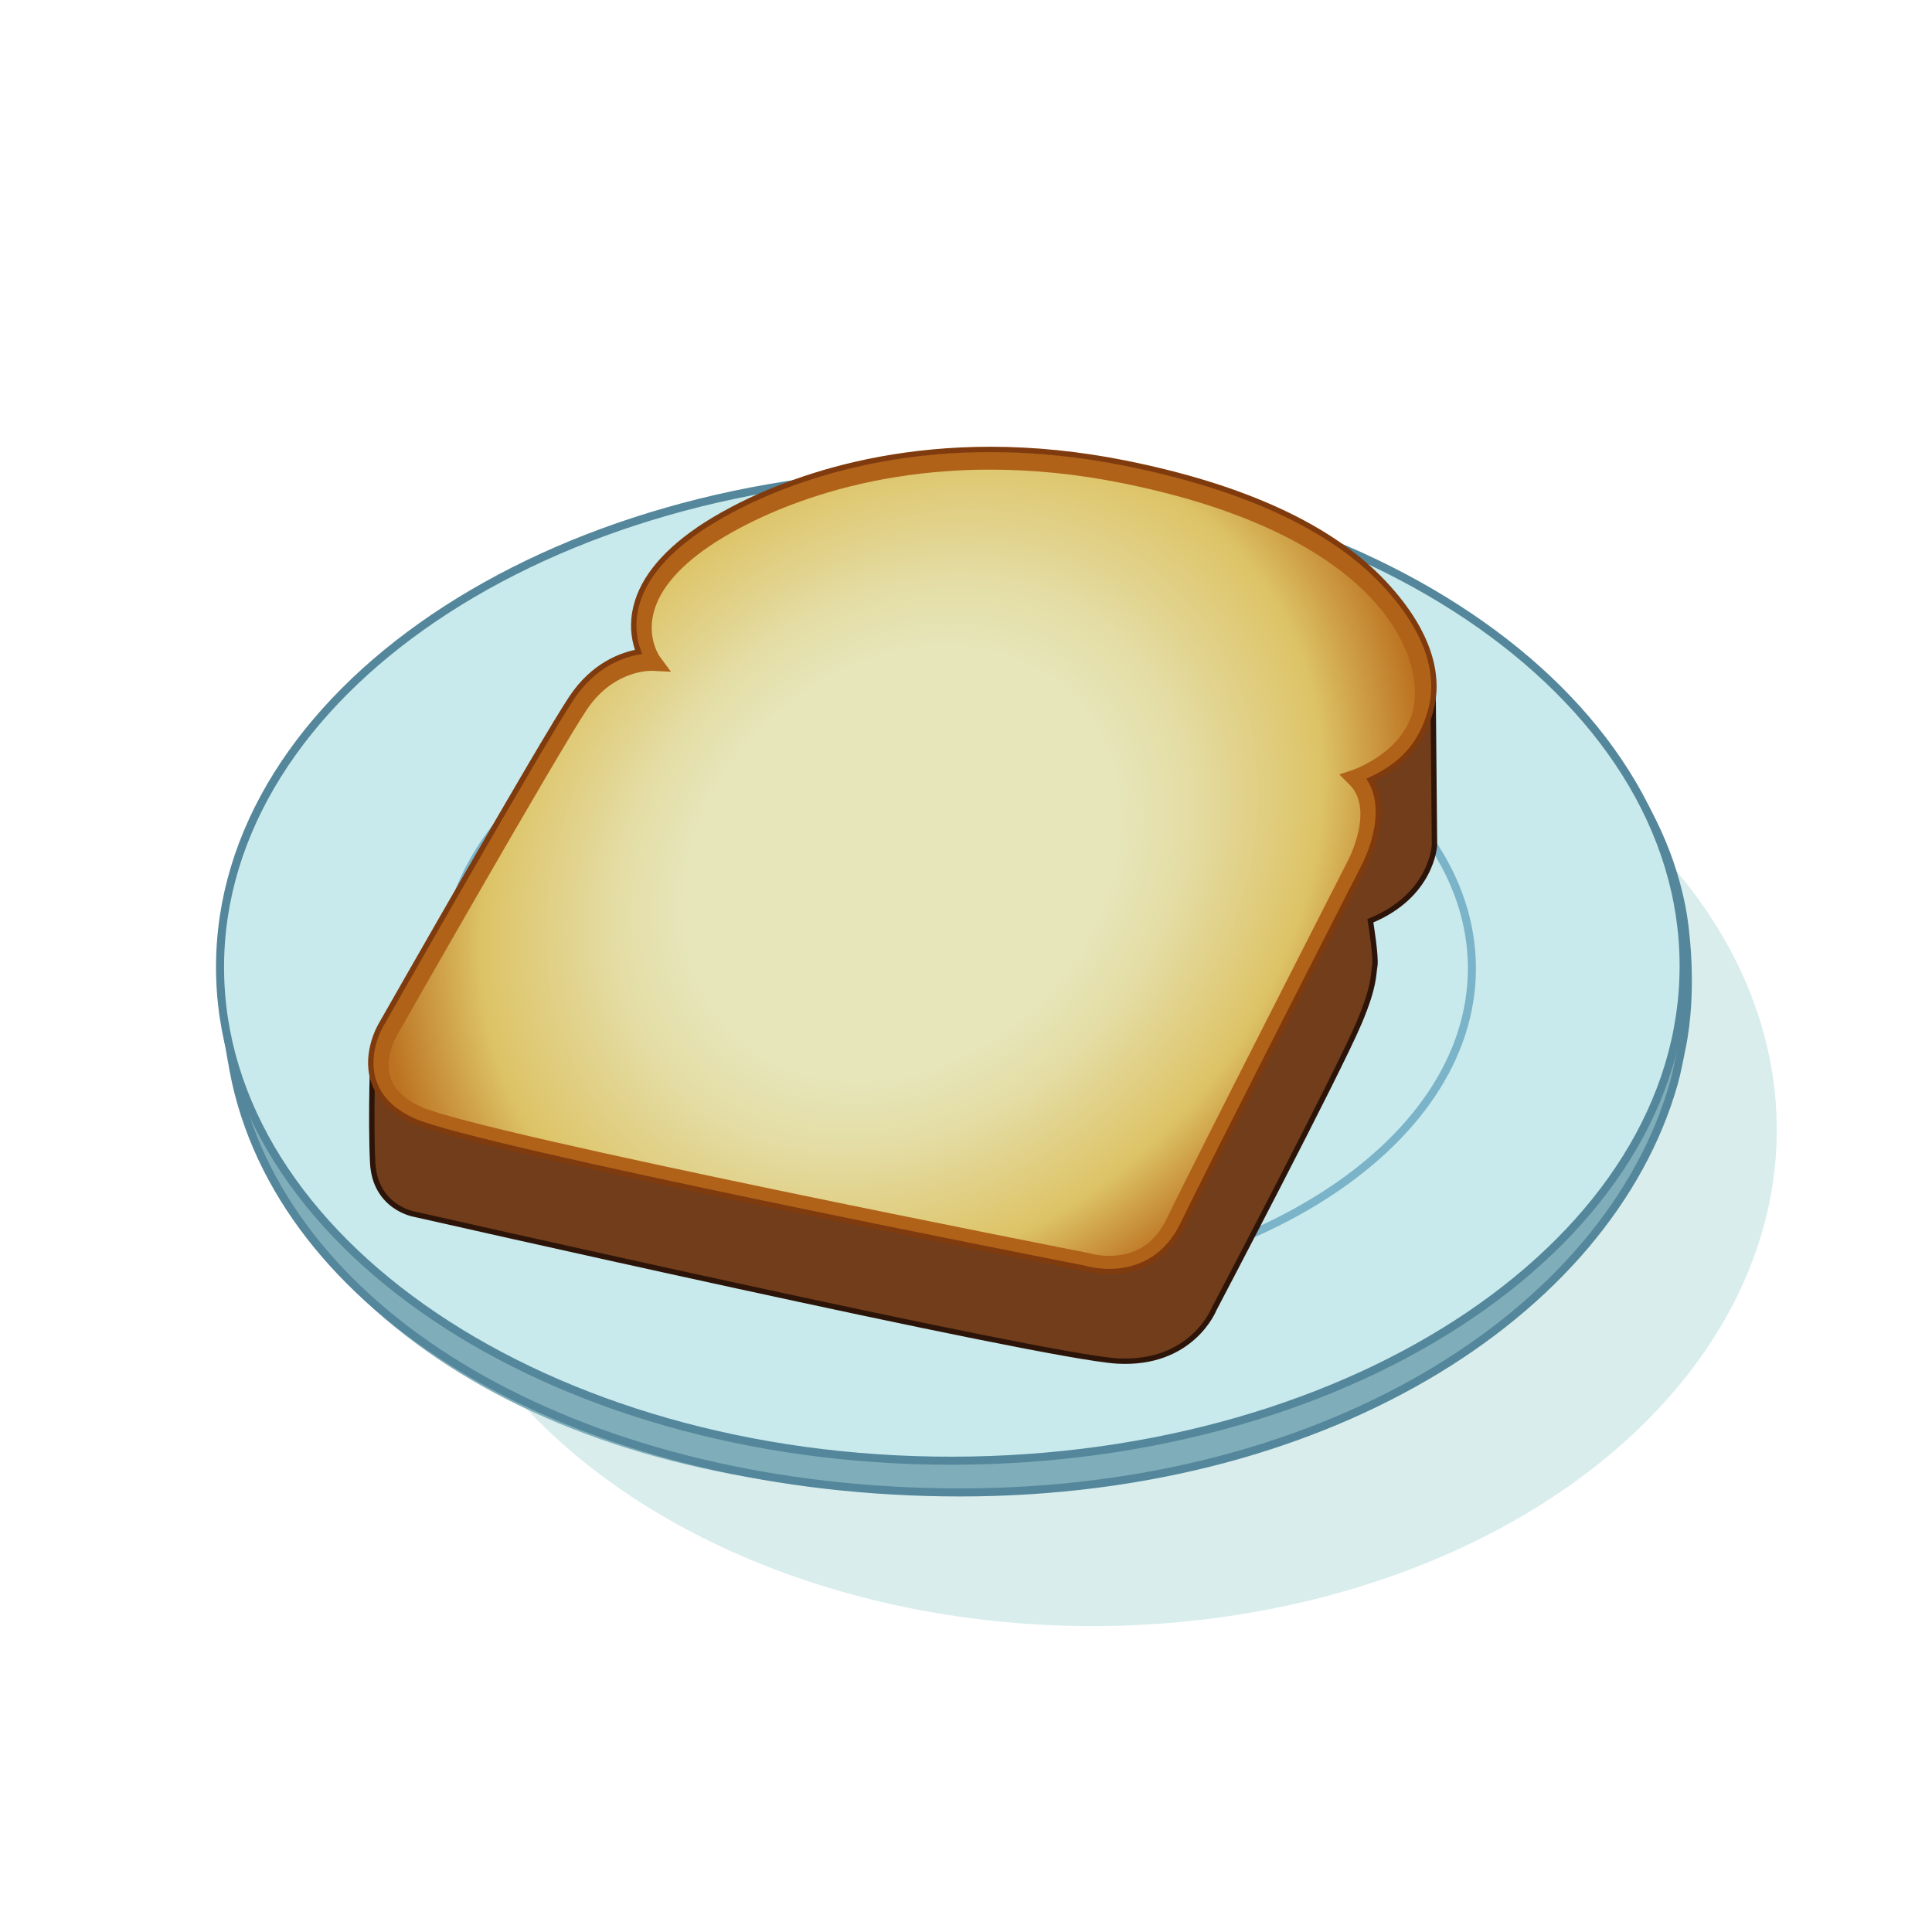 <?xml version="1.0" encoding="utf-8"?>
<!-- Generator: Adobe Illustrator 16.0.0, SVG Export Plug-In . SVG Version: 6.00 Build 0)  -->
<!DOCTYPE svg PUBLIC "-//W3C//DTD SVG 1.1//EN" "http://www.w3.org/Graphics/SVG/1.1/DTD/svg11.dtd">
<svg version="1.1" id="Layer_4" xmlns="http://www.w3.org/2000/svg" xmlns:xlink="http://www.w3.org/1999/xlink" x="0px" y="0px"
	 width="360px" height="360px" viewBox="0 0 360 360" enable-background="new 0 0 360 360" xml:space="preserve">
<ellipse fill="#D9EDED" cx="203.556" cy="210.518" rx="127.518" ry="92.482"/>
<path fill="#7FAEBA" d="M312.718,199.312c-12.558,46.137-63.692,78.76-139.001,78.76c-69.458,0-121.992-32.736-130.531-80.045
	c-0.72-3.987-1.991-10.13-2.021-14.276C40.799,132.9,102.05,94.552,177.36,94.552c69.216,0,127.178,29.442,135.978,74.555
	C314.113,173.08,316.493,185.445,312.718,199.312z"/>
<path fill="none" stroke="#54879B" stroke-width="1.5" stroke-miterlimit="10" d="M311.896,201.841
	c-12.24,43.09-65.854,77.267-136.156,76.231c-68.551-1.01-121.893-32.623-131.745-76.32c-1.026-4.55-2.91-17.174-2.83-17.175
	c49.665-0.496,60.886-90.025,136.196-90.025c69.216,0,127.178,29.442,135.978,74.555c0.66,3.383,2.26,15.249-0.003,26.204
	C312.983,197.011,312.478,199.789,311.896,201.841z"/>
<path fill="#C8EAED" d="M313.721,179.933c0.058,50.851-60.944,92.151-136.256,92.249C102.155,272.279,41.058,231.134,41,180.283
	c-0.058-50.852,60.947-92.153,136.257-92.249C252.566,87.938,313.663,129.081,313.721,179.933z"/>
<path fill="none" stroke="#54879B" stroke-width="1.5" stroke-miterlimit="10" d="M313.721,179.933
	c0.058,50.851-60.944,92.151-136.256,92.249C102.155,272.279,41.058,231.134,41,180.283c-0.058-50.852,60.947-92.153,136.257-92.249
	C252.566,87.938,313.663,129.081,313.721,179.933z"/>
<path fill="none" stroke="#7BB3C9" stroke-width="1.5" stroke-miterlimit="10" d="M274.269,180.391
	c0.04,33.3-42.802,60.351-95.69,60.419c-52.885,0.069-95.789-26.873-95.827-60.173c-0.038-33.302,42.804-60.352,95.689-60.419
	C231.329,120.149,274.231,147.09,274.269,180.391z"/>
<path fill="#723D1B" d="M267.023,127.179l0.272,30.256c0,0-0.368,9.388-11.944,14.137c0,0,1.118,6.816,0.818,8.444
	c-0.295,1.63,0,3.617-2.871,10.453c-3.984,9.479-27.088,53.479-27.088,53.479s-4.103,10.453-18.057,9.648
	c-13.953-0.806-130.917-27.342-130.917-27.342s-7.387-1.208-7.797-9.651c-0.411-8.443-0.411-20.907-0.411-20.907l160.466-71.972
	l37.379,3.6L267.023,127.179z"/>
<path fill="none" stroke="#2D1408" stroke-miterlimit="10" d="M267.023,127.179l0.272,30.256c0,0-0.368,9.388-11.944,14.137
	c0,0,1.118,6.816,0.818,8.444c-0.295,1.63,0,3.617-2.871,10.453c-3.984,9.479-27.088,53.479-27.088,53.479
	s-4.103,10.453-18.057,9.648c-13.953-0.806-130.917-27.342-130.917-27.342s-7.387-1.208-7.797-9.651
	c-0.411-8.443,0.08-21.44,0.08-21.44l159.975-71.439l37.379,3.6L267.023,127.179z"/>
<radialGradient id="SVGID_1_" cx="168.042" cy="160.758" r="86.22" gradientTransform="matrix(0.692 0.722 -0.883 0.848 193.654 -96.729)" gradientUnits="userSpaceOnUse">
	<stop  offset="0.418" style="stop-color:#E6E6BA"/>
	<stop  offset="0.558" style="stop-color:#E4DCA3"/>
	<stop  offset="0.81" style="stop-color:#DDC366"/>
	<stop  offset="1" style="stop-color:#BC7220"/>
</radialGradient>
<path fill="url(#SVGID_1_)" d="M121.583,123.323c0,0-8.042-0.402-13.671,8.042c-5.629,8.442-35.382,60.712-35.382,60.712
	s-6.434,10.455,5.227,15.682c11.661,5.228,124.643,27.343,124.643,27.343s11.26,3.618,16.485-7.237
	c5.229-10.856,33.776-66.746,33.776-66.746s5.628-10.455,0-16.083c0,0,10.857-3.618,12.465-13.268
	c1.607-9.65-5.631-33.373-55.89-43.424c-41.369-8.274-69.233,6.082-78.004,12.062C113.541,112.466,121.583,123.323,121.583,123.323z
	"/>
<path fill="none" stroke="#CCA86E" stroke-width="1.5" stroke-miterlimit="10" d="M121.583,123.323c0,0-8.042-0.402-13.671,8.042
	c-5.629,8.442-35.382,60.712-35.382,60.712s-6.434,10.455,5.227,15.682c11.661,5.228,124.643,27.343,124.643,27.343
	s11.26,3.618,16.485-7.237c5.229-10.856,33.776-66.746,33.776-66.746s5.628-10.455,0-16.083c0,0,10.857-3.618,12.465-13.268
	c1.607-9.65-5.631-33.373-55.89-43.424c-41.369-8.274-69.233,6.082-78.004,12.062C113.541,112.466,121.583,123.323,121.583,123.323z
	"/>
<path fill="#B16219" d="M206.697,237.354c-2.402,0-4.24-0.492-4.701-0.627c-5.688-1.113-113.286-22.224-124.924-27.44
	c-3.979-1.782-6.506-4.343-7.513-7.61c-1.617-5.248,1.415-10.264,1.545-10.475c1.187-2.086,29.818-52.368,35.416-60.765
	c4.074-6.113,9.336-7.985,12.464-8.55c-0.652-1.712-1.213-4.242-0.695-7.304c0.935-5.533,4.973-10.769,12.001-15.56
	c5.112-3.487,24.135-14.86,54.27-14.86c8.166,0,16.579,0.854,25.005,2.539c22.282,4.456,38.528,11.978,48.284,22.357
	c10.054,10.693,9.372,20.295,8.926,22.982c-1.309,7.855-7.965,12.018-11.457,13.691c3.926,6.514-0.954,15.75-1.185,16.179
	c-0.269,0.527-28.582,55.964-33.74,66.678C217.673,234.241,212.809,237.354,206.697,237.354z M121.407,124.993
	c-1.208,0-7.471,0.353-12.103,7.299c-5.533,8.299-35.025,60.093-35.322,60.613c-0.05,0.086-2.398,4.023-1.219,7.807
	c0.715,2.297,2.625,4.153,5.677,5.522c11.354,5.089,123.153,27.005,124.281,27.225l0.191,0.049c0.011,0.003,1.611,0.498,3.784,0.498
	c4.894,0,8.485-2.309,10.682-6.87c5.174-10.747,33.508-66.219,33.792-66.778c0.067-0.125,4.981-9.465,0.306-14.14l-1.913-1.915
	l2.567-0.855c0.097-0.032,9.924-3.439,11.345-11.956c1.706-10.241-7.503-32.097-54.567-41.51
	c-8.209-1.641-16.401-2.474-24.348-2.474c-29.177,0-47.473,10.929-52.386,14.278c-6.247,4.261-9.809,8.752-10.586,13.354
	c-0.72,4.261,1.317,7.158,1.339,7.186l2.106,2.844L121.407,124.993z"/>
<path fill="none" stroke="#7F3B0D" stroke-miterlimit="10" d="M206.697,236.936c-2.402,0-4.24-0.493-4.701-0.628
	c-5.688-1.112-113.287-22.221-124.925-27.439c-3.979-1.783-6.506-4.344-7.512-7.609c-1.617-5.247,1.415-10.265,1.545-10.477
	c1.186-2.087,29.817-52.368,35.415-60.764c4.075-6.112,9.337-7.985,12.465-8.551c-0.652-1.712-1.214-4.241-0.696-7.303
	c0.936-5.534,4.973-10.769,12.001-15.561c5.113-3.486,24.136-14.86,54.271-14.86c8.166,0,16.579,0.854,25.005,2.538
	c22.282,4.458,38.528,11.979,48.284,22.358c10.054,10.694,9.872,18.937,8.926,22.983c-2.089,8.936-7.965,12.019-11.457,13.692
	c3.926,6.511-0.954,15.749-1.185,16.178c-0.269,0.526-28.582,55.963-33.74,66.676C217.673,233.822,212.809,236.936,206.697,236.936z
	"/>
</svg>
